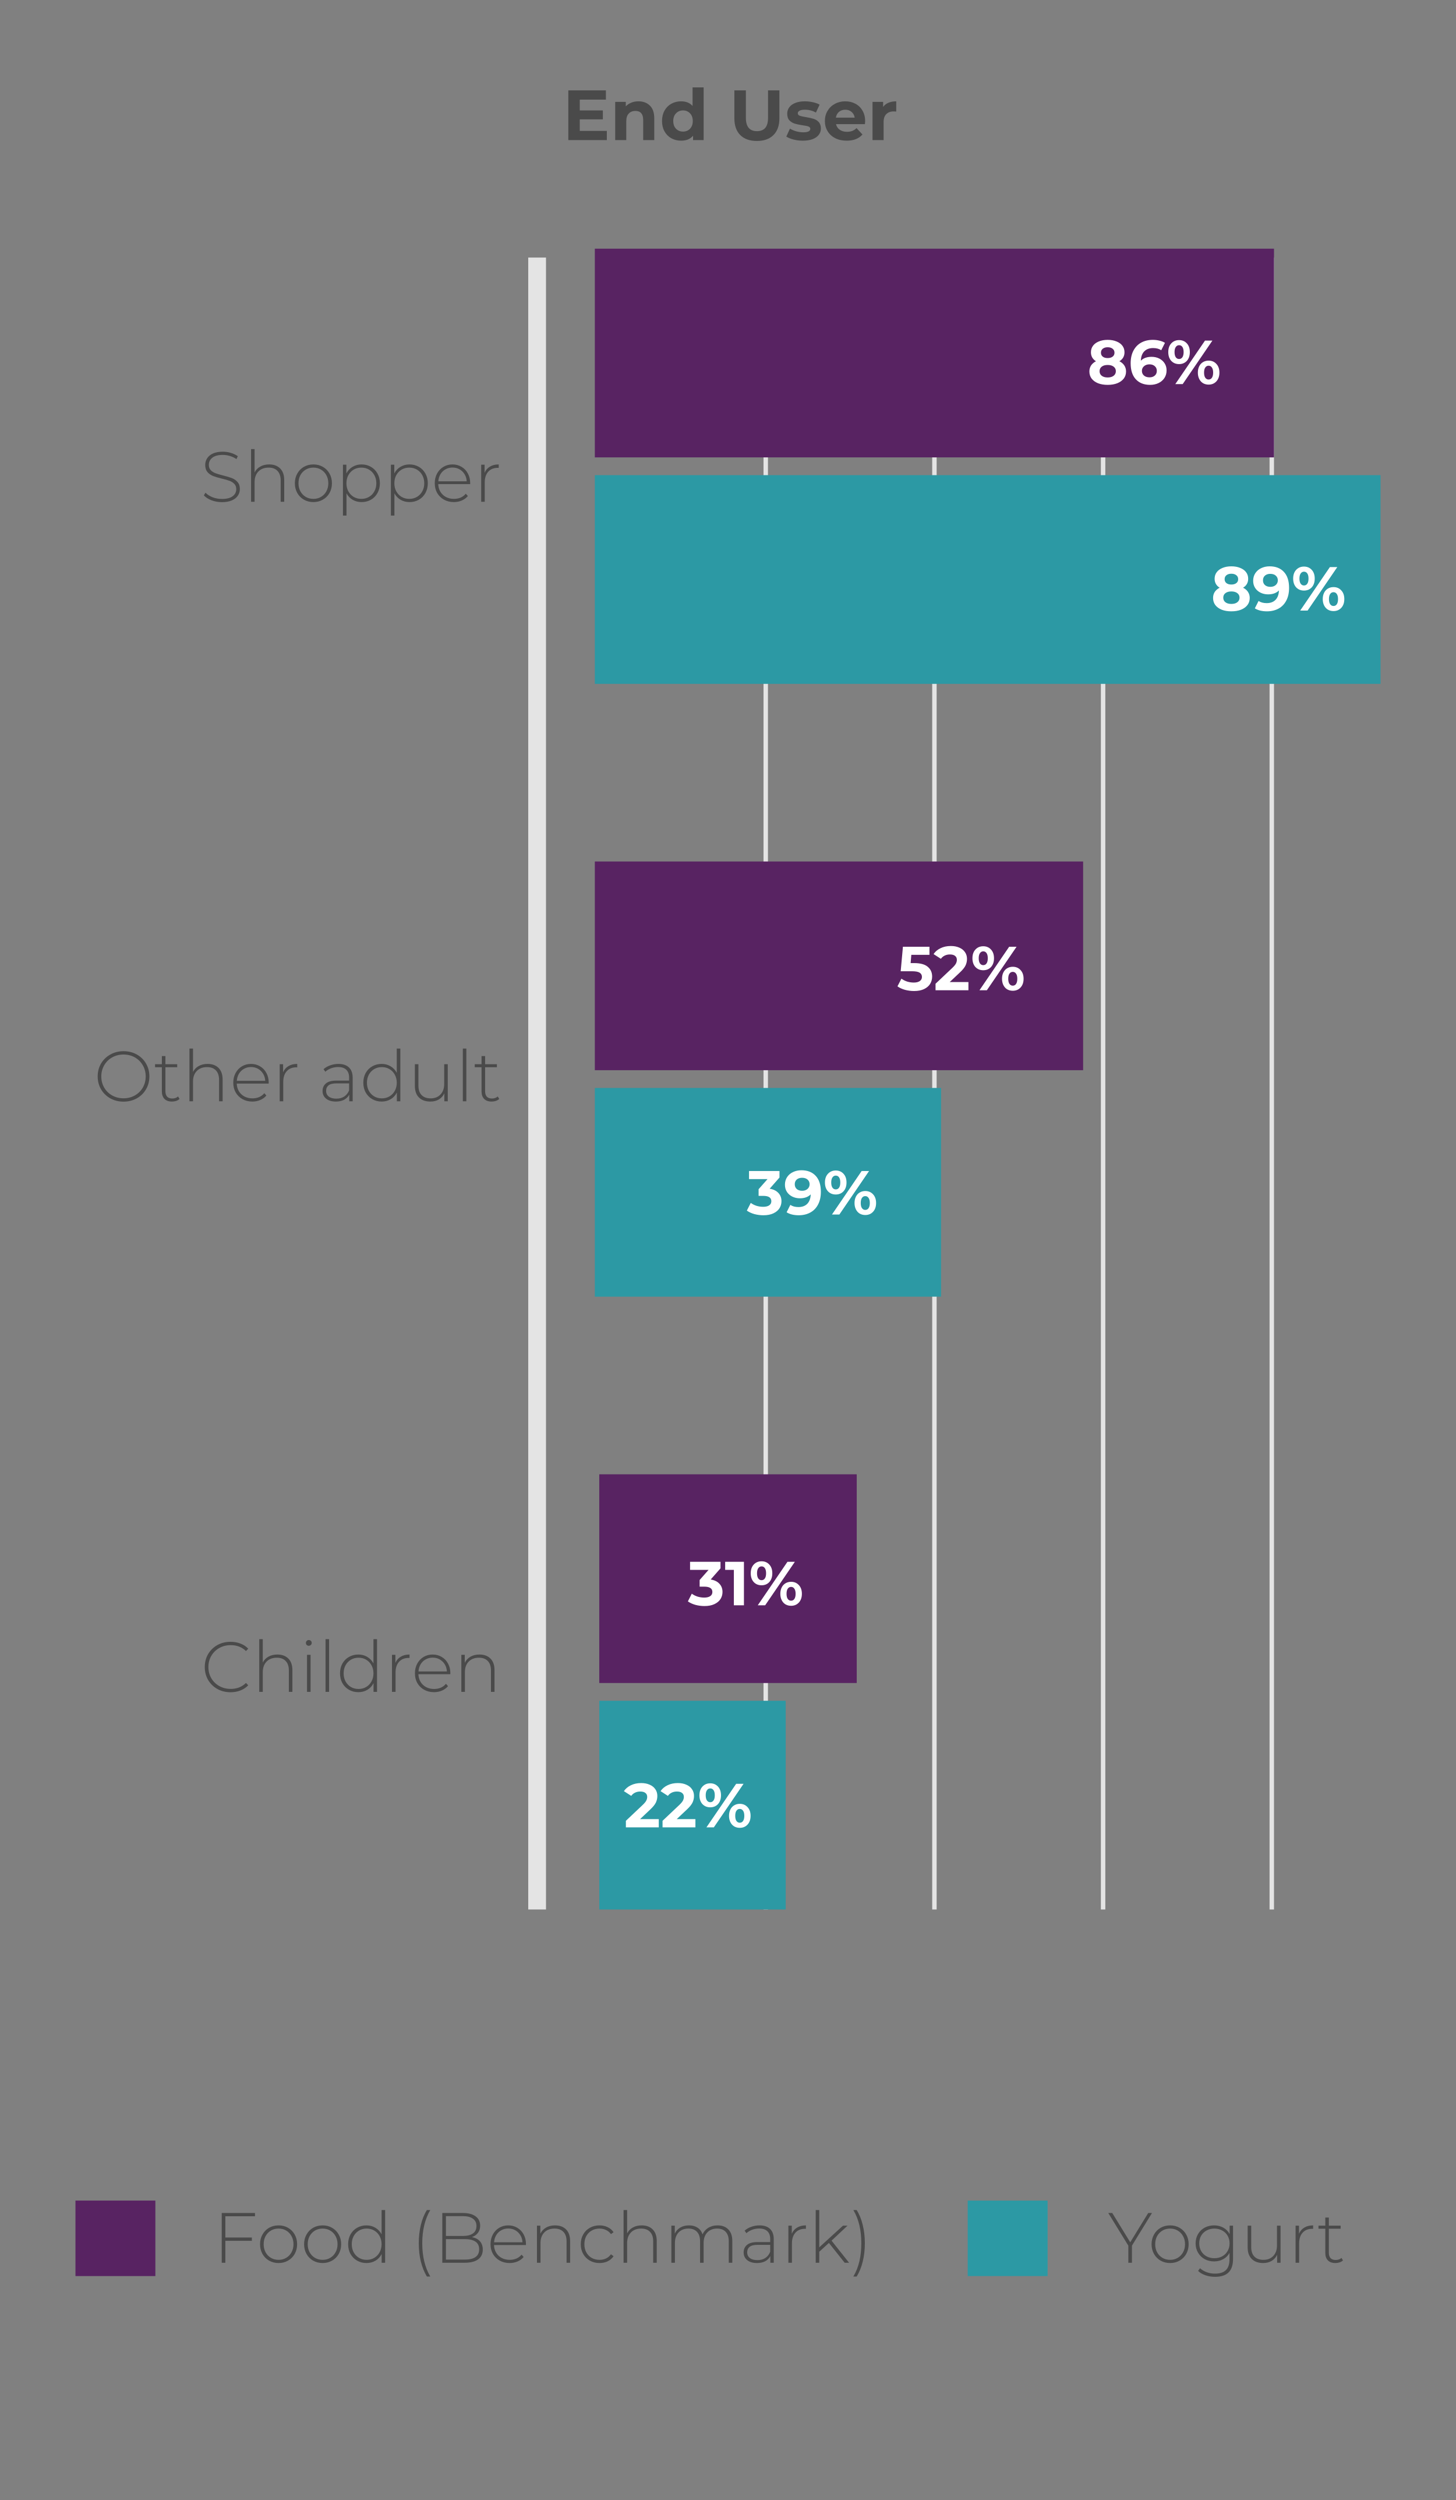 <svg width="328" height="563" viewBox="0 0 328 563" fill="none" xmlns="http://www.w3.org/2000/svg">
<rect x="0" y="0" width="328" height="563" fill="#808080" stroke="none"/>
<g clip-path="url(#clip0_7_88)">
<path d="M254.997 505.697V509.553H254.181V505.697L249.669 498.353H250.565L254.613 504.945L258.661 498.353H259.509L254.997 505.697ZM263.596 509.617C262.807 509.617 262.092 509.436 261.452 509.073C260.823 508.71 260.327 508.209 259.964 507.569C259.602 506.918 259.42 506.188 259.42 505.377C259.42 504.566 259.602 503.841 259.964 503.201C260.327 502.55 260.823 502.044 261.452 501.681C262.092 501.318 262.807 501.137 263.596 501.137C264.386 501.137 265.095 501.318 265.724 501.681C266.364 502.044 266.866 502.55 267.228 503.201C267.591 503.841 267.772 504.566 267.772 505.377C267.772 506.188 267.591 506.918 267.228 507.569C266.866 508.209 266.364 508.71 265.724 509.073C265.095 509.436 264.386 509.617 263.596 509.617ZM263.596 508.897C264.236 508.897 264.807 508.748 265.308 508.449C265.82 508.15 266.22 507.734 266.508 507.201C266.807 506.668 266.956 506.06 266.956 505.377C266.956 504.694 266.807 504.086 266.508 503.553C266.22 503.02 265.82 502.604 265.308 502.305C264.807 502.006 264.236 501.857 263.596 501.857C262.956 501.857 262.38 502.006 261.868 502.305C261.367 502.604 260.967 503.02 260.668 503.553C260.38 504.086 260.236 504.694 260.236 505.377C260.236 506.06 260.38 506.668 260.668 507.201C260.967 507.734 261.367 508.15 261.868 508.449C262.38 508.748 262.956 508.897 263.596 508.897ZM277.774 501.201V508.657C277.774 510.044 277.438 511.068 276.766 511.729C276.094 512.39 275.081 512.721 273.726 512.721C272.958 512.721 272.233 512.604 271.55 512.369C270.867 512.134 270.318 511.809 269.902 511.393L270.334 510.785C270.75 511.169 271.251 511.468 271.838 511.681C272.425 511.894 273.049 512.001 273.71 512.001C274.819 512.001 275.641 511.734 276.174 511.201C276.707 510.678 276.974 509.862 276.974 508.753V507.345C276.633 507.953 276.158 508.422 275.55 508.753C274.942 509.084 274.259 509.249 273.502 509.249C272.723 509.249 272.014 509.078 271.374 508.737C270.745 508.385 270.249 507.9 269.886 507.281C269.523 506.662 269.342 505.964 269.342 505.185C269.342 504.406 269.523 503.708 269.886 503.089C270.249 502.47 270.745 501.99 271.374 501.649C272.014 501.308 272.723 501.137 273.502 501.137C274.27 501.137 274.963 501.308 275.582 501.649C276.201 501.99 276.675 502.47 277.006 503.089V501.201H277.774ZM273.566 508.529C274.217 508.529 274.803 508.39 275.326 508.113C275.849 507.825 276.254 507.43 276.542 506.929C276.841 506.417 276.99 505.836 276.99 505.185C276.99 504.534 276.841 503.958 276.542 503.457C276.254 502.956 275.849 502.566 275.326 502.289C274.803 502.001 274.217 501.857 273.566 501.857C272.915 501.857 272.329 502.001 271.806 502.289C271.294 502.566 270.889 502.956 270.59 503.457C270.302 503.958 270.158 504.534 270.158 505.185C270.158 505.836 270.302 506.417 270.59 506.929C270.889 507.43 271.294 507.825 271.806 508.113C272.329 508.39 272.915 508.529 273.566 508.529ZM288.472 501.201V509.553H287.704V507.761C287.427 508.348 287.016 508.806 286.472 509.137C285.928 509.457 285.288 509.617 284.552 509.617C283.464 509.617 282.611 509.313 281.992 508.705C281.374 508.097 281.064 507.222 281.064 506.081V501.201H281.864V506.017C281.864 506.956 282.104 507.67 282.584 508.161C283.064 508.652 283.742 508.897 284.616 508.897C285.555 508.897 286.296 508.604 286.84 508.017C287.395 507.43 287.672 506.641 287.672 505.649V501.201H288.472ZM292.631 503.025C292.887 502.417 293.287 501.953 293.831 501.633C294.375 501.302 295.037 501.137 295.815 501.137V501.921L295.623 501.905C294.695 501.905 293.97 502.198 293.447 502.785C292.925 503.361 292.663 504.166 292.663 505.201V509.553H291.863V501.201H292.631V503.025ZM302.539 509.025C302.336 509.217 302.08 509.366 301.771 509.473C301.472 509.569 301.157 509.617 300.827 509.617C300.101 509.617 299.541 509.42 299.147 509.025C298.752 508.62 298.555 508.06 298.555 507.345V501.889H297.019V501.201H298.555V499.377H299.355V501.201H302.011V501.889H299.355V507.265C299.355 507.809 299.483 508.225 299.739 508.513C300.005 508.79 300.395 508.929 300.907 508.929C301.429 508.929 301.861 508.774 302.203 508.465L302.539 509.025Z" fill="#4A4A4A"/>
<path d="M50.768 499.089V503.873H56.736V504.609H50.768V509.553H49.952V498.353H57.44V499.089H50.768ZM62.757 509.617C61.968 509.617 61.253 509.436 60.613 509.073C59.983 508.71 59.487 508.209 59.125 507.569C58.762 506.918 58.581 506.188 58.581 505.377C58.581 504.566 58.762 503.841 59.125 503.201C59.487 502.55 59.983 502.044 60.613 501.681C61.253 501.318 61.968 501.137 62.757 501.137C63.546 501.137 64.255 501.318 64.885 501.681C65.525 502.044 66.026 502.55 66.389 503.201C66.751 503.841 66.933 504.566 66.933 505.377C66.933 506.188 66.751 506.918 66.389 507.569C66.026 508.209 65.525 508.71 64.885 509.073C64.255 509.436 63.546 509.617 62.757 509.617ZM62.757 508.897C63.397 508.897 63.968 508.748 64.469 508.449C64.981 508.15 65.381 507.734 65.669 507.201C65.968 506.668 66.117 506.06 66.117 505.377C66.117 504.694 65.968 504.086 65.669 503.553C65.381 503.02 64.981 502.604 64.469 502.305C63.968 502.006 63.397 501.857 62.757 501.857C62.117 501.857 61.541 502.006 61.029 502.305C60.528 502.604 60.127 503.02 59.829 503.553C59.541 504.086 59.397 504.694 59.397 505.377C59.397 506.06 59.541 506.668 59.829 507.201C60.127 507.734 60.528 508.15 61.029 508.449C61.541 508.748 62.117 508.897 62.757 508.897ZM72.679 509.617C71.889 509.617 71.175 509.436 70.535 509.073C69.905 508.71 69.409 508.209 69.047 507.569C68.684 506.918 68.503 506.188 68.503 505.377C68.503 504.566 68.684 503.841 69.047 503.201C69.409 502.55 69.905 502.044 70.535 501.681C71.175 501.318 71.889 501.137 72.679 501.137C73.468 501.137 74.177 501.318 74.807 501.681C75.447 502.044 75.948 502.55 76.311 503.201C76.673 503.841 76.855 504.566 76.855 505.377C76.855 506.188 76.673 506.918 76.311 507.569C75.948 508.209 75.447 508.71 74.807 509.073C74.177 509.436 73.468 509.617 72.679 509.617ZM72.679 508.897C73.319 508.897 73.889 508.748 74.391 508.449C74.903 508.15 75.303 507.734 75.591 507.201C75.889 506.668 76.039 506.06 76.039 505.377C76.039 504.694 75.889 504.086 75.591 503.553C75.303 503.02 74.903 502.604 74.391 502.305C73.889 502.006 73.319 501.857 72.679 501.857C72.039 501.857 71.463 502.006 70.951 502.305C70.449 502.604 70.049 503.02 69.751 503.553C69.463 504.086 69.319 504.694 69.319 505.377C69.319 506.06 69.463 506.668 69.751 507.201C70.049 507.734 70.449 508.15 70.951 508.449C71.463 508.748 72.039 508.897 72.679 508.897ZM86.761 497.681V509.553H85.977V507.585C85.646 508.236 85.182 508.737 84.585 509.089C83.987 509.441 83.31 509.617 82.553 509.617C81.774 509.617 81.07 509.436 80.441 509.073C79.811 508.71 79.315 508.209 78.953 507.569C78.601 506.929 78.425 506.198 78.425 505.377C78.425 504.556 78.601 503.825 78.953 503.185C79.315 502.534 79.811 502.033 80.441 501.681C81.07 501.318 81.774 501.137 82.553 501.137C83.299 501.137 83.966 501.313 84.553 501.665C85.15 502.017 85.619 502.508 85.961 503.137V497.681H86.761ZM82.601 508.897C83.241 508.897 83.811 508.748 84.313 508.449C84.825 508.15 85.225 507.734 85.513 507.201C85.811 506.668 85.961 506.06 85.961 505.377C85.961 504.694 85.811 504.086 85.513 503.553C85.225 503.02 84.825 502.604 84.313 502.305C83.811 502.006 83.241 501.857 82.601 501.857C81.961 501.857 81.385 502.006 80.873 502.305C80.371 502.604 79.971 503.02 79.673 503.553C79.385 504.086 79.241 504.694 79.241 505.377C79.241 506.06 79.385 506.668 79.673 507.201C79.971 507.734 80.371 508.15 80.873 508.449C81.385 508.748 81.961 508.897 82.601 508.897ZM96.163 512.657C95.576 511.676 95.123 510.55 94.803 509.281C94.493 508.012 94.339 506.641 94.339 505.169C94.339 503.697 94.493 502.321 94.803 501.041C95.123 499.75 95.576 498.63 96.163 497.681H96.931C95.725 499.74 95.123 502.236 95.123 505.169C95.123 508.102 95.725 510.598 96.931 512.657H96.163ZM106.295 503.777C107.095 503.926 107.703 504.241 108.119 504.721C108.546 505.201 108.759 505.825 108.759 506.593C108.759 507.542 108.413 508.273 107.719 508.785C107.026 509.297 105.997 509.553 104.631 509.553H99.639V498.353H104.311C105.527 498.353 106.471 498.604 107.143 499.105C107.826 499.596 108.167 500.3 108.167 501.217C108.167 501.857 107.997 502.396 107.655 502.833C107.325 503.27 106.871 503.585 106.295 503.777ZM100.455 499.057V503.521H104.279C105.261 503.521 106.013 503.334 106.535 502.961C107.069 502.577 107.335 502.017 107.335 501.281C107.335 500.556 107.069 500.006 106.535 499.633C106.013 499.249 105.261 499.057 104.279 499.057H100.455ZM104.631 508.849C105.719 508.849 106.541 508.662 107.095 508.289C107.661 507.905 107.943 507.318 107.943 506.529C107.943 505.74 107.661 505.158 107.095 504.785C106.541 504.412 105.719 504.225 104.631 504.225H100.455V508.849H104.631ZM118.471 505.569H111.287C111.308 506.22 111.473 506.801 111.783 507.313C112.092 507.814 112.508 508.204 113.031 508.481C113.564 508.758 114.161 508.897 114.823 508.897C115.367 508.897 115.868 508.801 116.327 508.609C116.796 508.406 117.185 508.113 117.495 507.729L117.959 508.257C117.596 508.694 117.137 509.03 116.583 509.265C116.039 509.5 115.447 509.617 114.807 509.617C113.975 509.617 113.233 509.436 112.583 509.073C111.932 508.71 111.42 508.209 111.047 507.569C110.684 506.929 110.503 506.198 110.503 505.377C110.503 504.566 110.673 503.841 111.015 503.201C111.367 502.55 111.847 502.044 112.455 501.681C113.063 501.318 113.745 501.137 114.503 501.137C115.26 501.137 115.937 501.318 116.535 501.681C117.143 502.033 117.617 502.529 117.959 503.169C118.311 503.809 118.487 504.534 118.487 505.345L118.471 505.569ZM114.503 501.841C113.916 501.841 113.388 501.974 112.919 502.241C112.449 502.497 112.071 502.865 111.783 503.345C111.505 503.814 111.345 504.348 111.303 504.945H117.703C117.671 504.348 117.511 503.814 117.223 503.345C116.935 502.876 116.556 502.508 116.087 502.241C115.617 501.974 115.089 501.841 114.503 501.841ZM125.042 501.137C126.087 501.137 126.914 501.441 127.522 502.049C128.13 502.657 128.434 503.532 128.434 504.673V509.553H127.634V504.737C127.634 503.798 127.394 503.084 126.914 502.593C126.444 502.102 125.783 501.857 124.93 501.857C123.948 501.857 123.175 502.15 122.61 502.737C122.044 503.324 121.762 504.113 121.762 505.105V509.553H120.962V501.201H121.73V503.009C122.018 502.422 122.444 501.964 123.01 501.633C123.586 501.302 124.263 501.137 125.042 501.137ZM135.055 509.617C134.244 509.617 133.519 509.436 132.879 509.073C132.239 508.71 131.738 508.209 131.375 507.569C131.012 506.918 130.831 506.188 130.831 505.377C130.831 504.556 131.012 503.825 131.375 503.185C131.738 502.534 132.239 502.033 132.879 501.681C133.519 501.318 134.244 501.137 135.055 501.137C135.727 501.137 136.335 501.27 136.879 501.537C137.434 501.793 137.882 502.172 138.223 502.673L137.631 503.105C137.332 502.689 136.959 502.38 136.511 502.177C136.074 501.964 135.588 501.857 135.055 501.857C134.404 501.857 133.818 502.006 133.295 502.305C132.783 502.593 132.378 503.004 132.079 503.537C131.791 504.07 131.647 504.684 131.647 505.377C131.647 506.07 131.791 506.684 132.079 507.217C132.378 507.75 132.783 508.166 133.295 508.465C133.818 508.753 134.404 508.897 135.055 508.897C135.588 508.897 136.074 508.796 136.511 508.593C136.959 508.38 137.332 508.065 137.631 507.649L138.223 508.081C137.882 508.582 137.434 508.966 136.879 509.233C136.335 509.489 135.727 509.617 135.055 509.617ZM144.557 501.137C145.603 501.137 146.429 501.441 147.037 502.049C147.645 502.657 147.949 503.532 147.949 504.673V509.553H147.149V504.737C147.149 503.798 146.909 503.084 146.429 502.593C145.96 502.102 145.299 501.857 144.445 501.857C143.464 501.857 142.691 502.15 142.125 502.737C141.56 503.324 141.277 504.113 141.277 505.105V509.553H140.477V497.681H141.277V502.945C141.565 502.369 141.992 501.926 142.557 501.617C143.123 501.297 143.789 501.137 144.557 501.137ZM161.643 501.137C162.678 501.137 163.488 501.441 164.075 502.049C164.672 502.657 164.971 503.532 164.971 504.673V509.553H164.171V504.737C164.171 503.798 163.942 503.084 163.483 502.593C163.024 502.102 162.384 501.857 161.563 501.857C160.624 501.857 159.878 502.15 159.323 502.737C158.779 503.324 158.507 504.113 158.507 505.105V509.553H157.707V504.737C157.707 503.798 157.478 503.084 157.019 502.593C156.56 502.102 155.92 501.857 155.099 501.857C154.16 501.857 153.414 502.15 152.859 502.737C152.315 503.324 152.043 504.113 152.043 505.105V509.553H151.243V501.201H152.011V502.993C152.288 502.406 152.699 501.953 153.243 501.633C153.798 501.302 154.454 501.137 155.211 501.137C155.968 501.137 156.608 501.308 157.131 501.649C157.664 501.99 158.043 502.492 158.267 503.153C158.544 502.534 158.976 502.044 159.563 501.681C160.16 501.318 160.854 501.137 161.643 501.137ZM171.09 501.137C172.125 501.137 172.919 501.404 173.474 501.937C174.029 502.46 174.306 503.233 174.306 504.257V509.553H173.538V508.065C173.271 508.556 172.882 508.94 172.37 509.217C171.858 509.484 171.245 509.617 170.53 509.617C169.602 509.617 168.866 509.398 168.322 508.961C167.789 508.524 167.522 507.948 167.522 507.233C167.522 506.54 167.767 505.98 168.258 505.553C168.759 505.116 169.554 504.897 170.642 504.897H173.506V504.225C173.506 503.446 173.293 502.854 172.866 502.449C172.45 502.044 171.837 501.841 171.026 501.841C170.471 501.841 169.938 501.937 169.426 502.129C168.925 502.321 168.498 502.577 168.146 502.897L167.746 502.321C168.162 501.948 168.663 501.66 169.25 501.457C169.837 501.244 170.45 501.137 171.09 501.137ZM170.642 508.961C171.335 508.961 171.922 508.801 172.402 508.481C172.893 508.161 173.261 507.697 173.506 507.089V505.521H170.658C169.837 505.521 169.239 505.67 168.866 505.969C168.503 506.268 168.322 506.678 168.322 507.201C168.322 507.745 168.525 508.177 168.93 508.497C169.335 508.806 169.906 508.961 170.642 508.961ZM178.37 503.025C178.626 502.417 179.026 501.953 179.57 501.633C180.114 501.302 180.776 501.137 181.554 501.137V501.921L181.362 501.905C180.434 501.905 179.709 502.198 179.186 502.785C178.664 503.361 178.402 504.166 178.402 505.201V509.553H177.602V501.201H178.37V503.025ZM186.734 505.089L184.558 507.073V509.553H183.758V497.681H184.558V506.081L189.902 501.201H190.926L187.326 504.577L191.278 509.553H190.286L186.734 505.089ZM192.237 512.657C192.855 511.612 193.309 510.47 193.597 509.233C193.885 507.996 194.029 506.641 194.029 505.169C194.029 503.697 193.885 502.342 193.597 501.105C193.309 499.868 192.855 498.726 192.237 497.681H192.989C193.586 498.63 194.039 499.75 194.349 501.041C194.669 502.321 194.829 503.697 194.829 505.169C194.829 506.641 194.669 508.017 194.349 509.297C194.039 510.566 193.586 511.686 192.989 512.657H192.237Z" fill="#4A4A4A"/>
<rect x="17" y="495.553" width="18" height="17" fill="#582362"/>
<rect x="218" y="495.553" width="18" height="17" fill="#2C99A4"/>
<path d="M136.703 29.473V31.553H128.031V20.353H136.495V22.433H130.607V24.865H135.807V26.881H130.607V29.473H136.703ZM143.821 22.817C144.888 22.817 145.747 23.137 146.397 23.777C147.059 24.417 147.389 25.366 147.389 26.625V31.553H144.893V27.009C144.893 26.326 144.744 25.82 144.445 25.489C144.147 25.148 143.715 24.977 143.149 24.977C142.52 24.977 142.019 25.174 141.645 25.569C141.272 25.953 141.085 26.529 141.085 27.297V31.553H138.589V22.945H140.973V23.953C141.304 23.59 141.715 23.313 142.205 23.121C142.696 22.918 143.235 22.817 143.821 22.817ZM158.514 19.681V31.553H156.13V30.561C155.511 31.308 154.615 31.681 153.442 31.681C152.631 31.681 151.895 31.5 151.234 31.137C150.583 30.774 150.071 30.257 149.698 29.585C149.324 28.913 149.138 28.134 149.138 27.249C149.138 26.364 149.324 25.585 149.698 24.913C150.071 24.241 150.583 23.724 151.234 23.361C151.895 22.998 152.631 22.817 153.442 22.817C154.54 22.817 155.399 23.164 156.018 23.857V19.681H158.514ZM153.874 29.633C154.503 29.633 155.026 29.42 155.442 28.993C155.858 28.556 156.066 27.974 156.066 27.249C156.066 26.524 155.858 25.948 155.442 25.521C155.026 25.084 154.503 24.865 153.874 24.865C153.234 24.865 152.706 25.084 152.29 25.521C151.874 25.948 151.666 26.524 151.666 27.249C151.666 27.974 151.874 28.556 152.29 28.993C152.706 29.42 153.234 29.633 153.874 29.633ZM170.507 31.745C168.907 31.745 167.659 31.302 166.763 30.417C165.878 29.532 165.435 28.268 165.435 26.625V20.353H168.027V26.529C168.027 28.534 168.859 29.537 170.523 29.537C171.334 29.537 171.952 29.297 172.379 28.817C172.806 28.326 173.019 27.564 173.019 26.529V20.353H175.579V26.625C175.579 28.268 175.131 29.532 174.235 30.417C173.35 31.302 172.107 31.745 170.507 31.745ZM180.86 31.681C180.146 31.681 179.447 31.596 178.764 31.425C178.082 31.244 177.538 31.02 177.132 30.753L177.964 28.961C178.348 29.206 178.812 29.409 179.356 29.569C179.9 29.718 180.434 29.793 180.956 29.793C182.012 29.793 182.54 29.532 182.54 29.009C182.54 28.764 182.396 28.588 182.108 28.481C181.82 28.374 181.378 28.284 180.78 28.209C180.076 28.102 179.495 27.98 179.036 27.841C178.578 27.702 178.178 27.457 177.836 27.105C177.506 26.753 177.34 26.252 177.34 25.601C177.34 25.057 177.495 24.577 177.804 24.161C178.124 23.734 178.583 23.404 179.18 23.169C179.788 22.934 180.503 22.817 181.324 22.817C181.932 22.817 182.535 22.886 183.132 23.025C183.74 23.153 184.242 23.334 184.636 23.569L183.804 25.345C183.047 24.918 182.22 24.705 181.324 24.705C180.791 24.705 180.391 24.78 180.124 24.929C179.858 25.078 179.724 25.27 179.724 25.505C179.724 25.772 179.868 25.958 180.156 26.065C180.444 26.172 180.903 26.273 181.532 26.369C182.236 26.486 182.812 26.614 183.26 26.753C183.708 26.881 184.098 27.121 184.428 27.473C184.759 27.825 184.924 28.316 184.924 28.945C184.924 29.478 184.764 29.953 184.444 30.369C184.124 30.785 183.655 31.11 183.036 31.345C182.428 31.569 181.703 31.681 180.86 31.681ZM194.896 27.281C194.896 27.313 194.88 27.537 194.848 27.953H188.336C188.454 28.486 188.731 28.908 189.168 29.217C189.606 29.526 190.15 29.681 190.8 29.681C191.248 29.681 191.643 29.617 191.984 29.489C192.336 29.35 192.662 29.137 192.96 28.849L194.288 30.289C193.478 31.217 192.294 31.681 190.736 31.681C189.766 31.681 188.907 31.494 188.16 31.121C187.414 30.737 186.838 30.209 186.432 29.537C186.027 28.865 185.824 28.102 185.824 27.249C185.824 26.406 186.022 25.649 186.416 24.977C186.822 24.294 187.371 23.766 188.064 23.393C188.768 23.009 189.552 22.817 190.416 22.817C191.259 22.817 192.022 22.998 192.704 23.361C193.387 23.724 193.92 24.246 194.304 24.929C194.699 25.601 194.896 26.385 194.896 27.281ZM190.432 24.705C189.867 24.705 189.392 24.865 189.008 25.185C188.624 25.505 188.39 25.942 188.304 26.497H192.544C192.459 25.953 192.224 25.521 191.84 25.201C191.456 24.87 190.987 24.705 190.432 24.705ZM198.942 24.081C199.241 23.665 199.641 23.35 200.142 23.137C200.654 22.924 201.241 22.817 201.902 22.817V25.121C201.625 25.1 201.438 25.089 201.342 25.089C200.628 25.089 200.068 25.292 199.662 25.697C199.257 26.092 199.054 26.689 199.054 27.489V31.553H196.558V22.945H198.942V24.081Z" fill="#4A4A4A"/>
<line x1="286.5" y1="58" x2="286.5" y2="430" stroke="#E4E4E4"/>
<line x1="210.5" y1="58" x2="210.5" y2="430" stroke="#E4E4E4"/>
<line x1="248.5" y1="58" x2="248.5" y2="430" stroke="#E4E4E4"/>
<line x1="172.5" y1="58" x2="172.5" y2="430" stroke="#E4E4E4"/>
<line x1="121" y1="58" x2="121" y2="430" stroke="#E4E4E4" stroke-width="4"/>
<path d="M50.005 113.08C49.184 113.08 48.4 112.941 47.653 112.664C46.917 112.376 46.341 112.008 45.925 111.56L46.293 110.952C46.688 111.368 47.216 111.709 47.877 111.976C48.549 112.232 49.253 112.36 49.989 112.36C51.056 112.36 51.861 112.157 52.405 111.752C52.949 111.347 53.221 110.819 53.221 110.168C53.221 109.667 53.077 109.267 52.789 108.968C52.501 108.669 52.144 108.44 51.717 108.28C51.291 108.12 50.715 107.955 49.989 107.784C49.168 107.581 48.507 107.384 48.005 107.192C47.515 107 47.093 106.707 46.741 106.312C46.4 105.907 46.229 105.368 46.229 104.696C46.229 104.152 46.373 103.656 46.661 103.208C46.949 102.749 47.387 102.387 47.973 102.12C48.571 101.853 49.312 101.72 50.197 101.72C50.816 101.72 51.424 101.811 52.021 101.992C52.619 102.173 53.136 102.419 53.573 102.728L53.269 103.384C52.821 103.075 52.325 102.84 51.781 102.68C51.248 102.52 50.72 102.44 50.197 102.44C49.163 102.44 48.379 102.648 47.845 103.064C47.312 103.48 47.045 104.019 47.045 104.68C47.045 105.181 47.189 105.581 47.477 105.88C47.765 106.179 48.123 106.408 48.549 106.568C48.976 106.728 49.557 106.899 50.293 107.08C51.115 107.283 51.771 107.48 52.261 107.672C52.752 107.864 53.168 108.157 53.509 108.552C53.861 108.936 54.037 109.459 54.037 110.12C54.037 110.664 53.888 111.16 53.589 111.608C53.301 112.056 52.853 112.413 52.245 112.68C51.637 112.947 50.891 113.08 50.005 113.08ZM60.635 104.584C61.681 104.584 62.507 104.888 63.115 105.496C63.723 106.104 64.027 106.979 64.027 108.12L64.027 113L63.227 113L63.227 108.184C63.227 107.245 62.987 106.531 62.507 106.04C62.038 105.549 61.377 105.304 60.523 105.304C59.542 105.304 58.769 105.597 58.203 106.184C57.638 106.771 57.355 107.56 57.355 108.552L57.355 113L56.555 113L56.555 101.128L57.355 101.128L57.355 106.392C57.643 105.816 58.07 105.373 58.635 105.064C59.201 104.744 59.867 104.584 60.635 104.584ZM70.601 113.064C69.811 113.064 69.097 112.883 68.457 112.52C67.827 112.157 67.331 111.656 66.969 111.016C66.606 110.365 66.425 109.635 66.425 108.824C66.425 108.013 66.606 107.288 66.969 106.648C67.331 105.997 67.827 105.491 68.457 105.128C69.097 104.765 69.811 104.584 70.601 104.584C71.39 104.584 72.099 104.765 72.729 105.128C73.369 105.491 73.87 105.997 74.233 106.648C74.595 107.288 74.777 108.013 74.777 108.824C74.777 109.635 74.595 110.365 74.233 111.016C73.87 111.656 73.369 112.157 72.729 112.52C72.099 112.883 71.39 113.064 70.601 113.064ZM70.601 112.344C71.241 112.344 71.811 112.195 72.313 111.896C72.825 111.597 73.225 111.181 73.513 110.648C73.811 110.115 73.961 109.507 73.961 108.824C73.961 108.141 73.811 107.533 73.513 107C73.225 106.467 72.825 106.051 72.313 105.752C71.811 105.453 71.241 105.304 70.601 105.304C69.961 105.304 69.385 105.453 68.873 105.752C68.371 106.051 67.971 106.467 67.673 107C67.385 107.533 67.241 108.141 67.241 108.824C67.241 109.507 67.385 110.115 67.673 110.648C67.971 111.181 68.371 111.597 68.873 111.896C69.385 112.195 69.961 112.344 70.601 112.344ZM81.451 104.584C82.229 104.584 82.933 104.765 83.562 105.128C84.192 105.491 84.683 105.992 85.034 106.632C85.397 107.272 85.579 108.003 85.579 108.824C85.579 109.645 85.397 110.381 85.034 111.032C84.683 111.672 84.192 112.173 83.562 112.536C82.933 112.888 82.229 113.064 81.451 113.064C80.715 113.064 80.048 112.893 79.451 112.552C78.853 112.2 78.389 111.715 78.058 111.096L78.058 116.104L77.258 116.104L77.258 104.648L78.026 104.648L78.026 106.616C78.357 105.976 78.821 105.48 79.418 105.128C80.026 104.765 80.704 104.584 81.451 104.584ZM81.403 112.344C82.043 112.344 82.618 112.195 83.13 111.896C83.642 111.597 84.043 111.181 84.331 110.648C84.629 110.115 84.778 109.507 84.778 108.824C84.778 108.141 84.629 107.533 84.331 107C84.043 106.467 83.642 106.051 83.13 105.752C82.618 105.453 82.043 105.304 81.403 105.304C80.763 105.304 80.186 105.453 79.674 105.752C79.173 106.051 78.773 106.467 78.475 107C78.186 107.533 78.043 108.141 78.043 108.824C78.043 109.507 78.186 110.115 78.475 110.648C78.773 111.181 79.173 111.597 79.674 111.896C80.186 112.195 80.763 112.344 81.403 112.344ZM92.247 104.584C93.026 104.584 93.73 104.765 94.359 105.128C94.989 105.491 95.479 105.992 95.831 106.632C96.194 107.272 96.375 108.003 96.375 108.824C96.375 109.645 96.194 110.381 95.831 111.032C95.479 111.672 94.989 112.173 94.359 112.536C93.73 112.888 93.026 113.064 92.247 113.064C91.511 113.064 90.845 112.893 90.247 112.552C89.65 112.2 89.186 111.715 88.855 111.096L88.855 116.104L88.055 116.104L88.055 104.648L88.823 104.648L88.823 106.616C89.154 105.976 89.618 105.48 90.215 105.128C90.823 104.765 91.501 104.584 92.247 104.584ZM92.199 112.344C92.839 112.344 93.415 112.195 93.927 111.896C94.439 111.597 94.839 111.181 95.127 110.648C95.426 110.115 95.575 109.507 95.575 108.824C95.575 108.141 95.426 107.533 95.127 107C94.839 106.467 94.439 106.051 93.927 105.752C93.415 105.453 92.839 105.304 92.199 105.304C91.559 105.304 90.983 105.453 90.471 105.752C89.97 106.051 89.57 106.467 89.271 107C88.983 107.533 88.839 108.141 88.839 108.824C88.839 109.507 88.983 110.115 89.271 110.648C89.57 111.181 89.97 111.597 90.471 111.896C90.983 112.195 91.559 112.344 92.199 112.344ZM105.908 109.016L98.724 109.016C98.746 109.667 98.911 110.248 99.22 110.76C99.53 111.261 99.946 111.651 100.468 111.928C101.002 112.205 101.599 112.344 102.26 112.344C102.804 112.344 103.306 112.248 103.764 112.056C104.234 111.853 104.623 111.56 104.932 111.176L105.396 111.704C105.034 112.141 104.575 112.477 104.02 112.712C103.476 112.947 102.884 113.064 102.244 113.064C101.412 113.064 100.671 112.883 100.02 112.52C99.37 112.157 98.858 111.656 98.484 111.016C98.122 110.376 97.94 109.645 97.94 108.824C97.94 108.013 98.111 107.288 98.452 106.648C98.804 105.997 99.284 105.491 99.892 105.128C100.5 104.765 101.183 104.584 101.94 104.584C102.698 104.584 103.375 104.765 103.972 105.128C104.58 105.48 105.055 105.976 105.396 106.616C105.748 107.256 105.924 107.981 105.924 108.792L105.908 109.016ZM101.94 105.288C101.354 105.288 100.826 105.421 100.356 105.688C99.887 105.944 99.508 106.312 99.22 106.792C98.943 107.261 98.783 107.795 98.74 108.392L105.14 108.392C105.108 107.795 104.948 107.261 104.66 106.792C104.372 106.323 103.994 105.955 103.524 105.688C103.055 105.421 102.527 105.288 101.94 105.288ZM109.167 106.472C109.423 105.864 109.823 105.4 110.367 105.08C110.911 104.749 111.572 104.584 112.351 104.584L112.351 105.368L112.159 105.352C111.231 105.352 110.506 105.645 109.983 106.232C109.46 106.808 109.199 107.613 109.199 108.648L109.199 113L108.399 113L108.399 104.648L109.167 104.648L109.167 106.472Z" fill="#4A4A4A"/>
<path d="M27.829 248.08C26.73 248.08 25.738 247.835 24.853 247.344C23.968 246.843 23.269 246.16 22.757 245.296C22.256 244.432 22.005 243.467 22.005 242.4C22.005 241.333 22.256 240.368 22.757 239.504C23.269 238.64 23.968 237.963 24.853 237.472C25.738 236.971 26.73 236.72 27.829 236.72C28.928 236.72 29.92 236.965 30.805 237.456C31.69 237.947 32.384 238.624 32.885 239.488C33.397 240.352 33.653 241.323 33.653 242.4C33.653 243.477 33.397 244.448 32.885 245.312C32.384 246.176 31.69 246.853 30.805 247.344C29.92 247.835 28.928 248.08 27.829 248.08ZM27.829 247.328C28.768 247.328 29.616 247.115 30.373 246.688C31.13 246.261 31.728 245.675 32.165 244.928C32.602 244.171 32.821 243.328 32.821 242.4C32.821 241.472 32.602 240.635 32.165 239.888C31.728 239.131 31.13 238.539 30.373 238.112C29.616 237.685 28.768 237.472 27.829 237.472C26.89 237.472 26.037 237.685 25.269 238.112C24.512 238.539 23.914 239.131 23.477 239.888C23.04 240.635 22.821 241.472 22.821 242.4C22.821 243.328 23.04 244.171 23.477 244.928C23.914 245.675 24.512 246.261 25.269 246.688C26.037 247.115 26.89 247.328 27.829 247.328ZM40.449 247.472C40.247 247.664 39.991 247.813 39.681 247.92C39.383 248.016 39.068 248.064 38.737 248.064C38.012 248.064 37.452 247.867 37.057 247.472C36.663 247.067 36.465 246.507 36.465 245.792L36.465 240.336L34.929 240.336L34.929 239.648L36.465 239.648L36.465 237.824L37.265 237.824L37.265 239.648L39.921 239.648L39.921 240.336L37.265 240.336L37.265 245.712C37.265 246.256 37.393 246.672 37.649 246.96C37.916 247.237 38.305 247.376 38.817 247.376C39.34 247.376 39.772 247.221 40.113 246.912L40.449 247.472ZM46.76 239.584C47.806 239.584 48.632 239.888 49.24 240.496C49.848 241.104 50.152 241.979 50.152 243.12L50.152 248L49.352 248L49.352 243.184C49.352 242.245 49.112 241.531 48.632 241.04C48.163 240.549 47.502 240.304 46.648 240.304C45.667 240.304 44.894 240.597 44.328 241.184C43.763 241.771 43.48 242.56 43.48 243.552L43.48 248L42.68 248L42.68 236.128L43.48 236.128L43.48 241.392C43.768 240.816 44.195 240.373 44.76 240.064C45.326 239.744 45.992 239.584 46.76 239.584ZM60.518 244.016L53.334 244.016C53.355 244.667 53.52 245.248 53.83 245.76C54.139 246.261 54.555 246.651 55.078 246.928C55.611 247.205 56.208 247.344 56.87 247.344C57.414 247.344 57.915 247.248 58.374 247.056C58.843 246.853 59.232 246.56 59.542 246.176L60.006 246.704C59.643 247.141 59.184 247.477 58.63 247.712C58.086 247.947 57.494 248.064 56.854 248.064C56.022 248.064 55.28 247.883 54.63 247.52C53.979 247.157 53.467 246.656 53.094 246.016C52.731 245.376 52.55 244.645 52.55 243.824C52.55 243.013 52.72 242.288 53.062 241.648C53.414 240.997 53.894 240.491 54.502 240.128C55.11 239.765 55.792 239.584 56.55 239.584C57.307 239.584 57.984 239.765 58.582 240.128C59.19 240.48 59.664 240.976 60.006 241.616C60.358 242.256 60.534 242.981 60.534 243.792L60.518 244.016ZM56.55 240.288C55.963 240.288 55.435 240.421 54.966 240.688C54.496 240.944 54.118 241.312 53.83 241.792C53.552 242.261 53.392 242.795 53.35 243.392L59.75 243.392C59.718 242.795 59.558 242.261 59.27 241.792C58.982 241.323 58.603 240.955 58.134 240.688C57.664 240.421 57.136 240.288 56.55 240.288ZM63.776 241.472C64.032 240.864 64.433 240.4 64.977 240.08C65.52 239.749 66.182 239.584 66.96 239.584L66.96 240.368L66.769 240.352C65.841 240.352 65.115 240.645 64.593 241.232C64.07 241.808 63.809 242.613 63.809 243.648L63.809 248L63.008 248L63.008 239.648L63.776 239.648L63.776 241.472ZM76.231 239.584C77.265 239.584 78.06 239.851 78.615 240.384C79.169 240.907 79.447 241.68 79.447 242.704L79.447 248L78.679 248L78.679 246.512C78.412 247.003 78.023 247.387 77.511 247.664C76.999 247.931 76.385 248.064 75.671 248.064C74.743 248.064 74.007 247.845 73.463 247.408C72.929 246.971 72.663 246.395 72.663 245.68C72.663 244.987 72.908 244.427 73.399 244C73.9 243.563 74.695 243.344 75.783 243.344L78.647 243.344L78.647 242.672C78.647 241.893 78.433 241.301 78.007 240.896C77.591 240.491 76.977 240.288 76.167 240.288C75.612 240.288 75.079 240.384 74.567 240.576C74.065 240.768 73.639 241.024 73.287 241.344L72.887 240.768C73.303 240.395 73.804 240.107 74.391 239.904C74.977 239.691 75.591 239.584 76.231 239.584ZM75.783 247.408C76.476 247.408 77.063 247.248 77.543 246.928C78.033 246.608 78.401 246.144 78.647 245.536L78.647 243.968L75.799 243.968C74.977 243.968 74.38 244.117 74.007 244.416C73.644 244.715 73.463 245.125 73.463 245.648C73.463 246.192 73.665 246.624 74.071 246.944C74.476 247.253 75.047 247.408 75.783 247.408ZM90.183 236.128L90.183 248L89.398 248L89.398 246.032C89.068 246.683 88.604 247.184 88.007 247.536C87.409 247.888 86.732 248.064 85.975 248.064C85.196 248.064 84.492 247.883 83.862 247.52C83.233 247.157 82.737 246.656 82.374 246.016C82.022 245.376 81.847 244.645 81.847 243.824C81.847 243.003 82.022 242.272 82.374 241.632C82.737 240.981 83.233 240.48 83.862 240.128C84.492 239.765 85.196 239.584 85.975 239.584C86.721 239.584 87.388 239.76 87.975 240.112C88.572 240.464 89.041 240.955 89.382 241.584L89.382 236.128L90.183 236.128ZM86.022 247.344C86.662 247.344 87.233 247.195 87.734 246.896C88.246 246.597 88.647 246.181 88.934 245.648C89.233 245.115 89.382 244.507 89.382 243.824C89.382 243.141 89.233 242.533 88.934 242C88.647 241.467 88.246 241.051 87.734 240.752C87.233 240.453 86.662 240.304 86.022 240.304C85.382 240.304 84.806 240.453 84.294 240.752C83.793 241.051 83.393 241.467 83.094 242C82.806 242.533 82.662 243.141 82.662 243.824C82.662 244.507 82.806 245.115 83.094 245.648C83.393 246.181 83.793 246.597 84.294 246.896C84.806 247.195 85.382 247.344 86.022 247.344ZM100.867 239.648L100.867 248L100.099 248L100.099 246.208C99.822 246.795 99.411 247.253 98.867 247.584C98.323 247.904 97.683 248.064 96.947 248.064C95.859 248.064 95.006 247.76 94.387 247.152C93.769 246.544 93.459 245.669 93.459 244.528L93.459 239.648L94.259 239.648L94.259 244.464C94.259 245.403 94.499 246.117 94.979 246.608C95.459 247.099 96.137 247.344 97.011 247.344C97.95 247.344 98.691 247.051 99.235 246.464C99.79 245.877 100.067 245.088 100.067 244.096L100.067 239.648L100.867 239.648ZM104.259 236.128L105.059 236.128L105.059 248L104.259 248L104.259 236.128ZM112.465 247.472C112.262 247.664 112.006 247.813 111.697 247.92C111.398 248.016 111.084 248.064 110.753 248.064C110.028 248.064 109.468 247.867 109.073 247.472C108.678 247.067 108.481 246.507 108.481 245.792L108.481 240.336L106.945 240.336L106.945 239.648L108.481 239.648L108.481 237.824L109.281 237.824L109.281 239.648L111.937 239.648L111.937 240.336L109.281 240.336L109.281 245.712C109.281 246.256 109.409 246.672 109.665 246.96C109.932 247.237 110.321 247.376 110.833 247.376C111.356 247.376 111.788 247.221 112.129 246.912L112.465 247.472Z" fill="#4A4A4A"/>
<path d="M51.938 381.08C50.839 381.08 49.847 380.835 48.962 380.344C48.087 379.853 47.394 379.176 46.882 378.312C46.381 377.448 46.13 376.477 46.13 375.4C46.13 374.323 46.381 373.352 46.882 372.488C47.394 371.624 48.087 370.947 48.962 370.456C49.847 369.965 50.839 369.72 51.938 369.72C52.749 369.72 53.495 369.853 54.178 370.12C54.861 370.376 55.442 370.76 55.922 371.272L55.41 371.8C54.514 370.915 53.367 370.472 51.97 370.472C51.031 370.472 50.178 370.685 49.41 371.112C48.642 371.539 48.039 372.131 47.602 372.888C47.165 373.635 46.946 374.472 46.946 375.4C46.946 376.328 47.165 377.171 47.602 377.928C48.039 378.675 48.642 379.261 49.41 379.688C50.178 380.115 51.031 380.328 51.97 380.328C53.357 380.328 54.503 379.88 55.41 378.984L55.922 379.512C55.442 380.024 54.855 380.413 54.162 380.68C53.479 380.947 52.738 381.08 51.938 381.08ZM62.479 372.584C63.525 372.584 64.351 372.888 64.959 373.496C65.567 374.104 65.871 374.979 65.871 376.12L65.871 381L65.071 381L65.071 376.184C65.071 375.245 64.831 374.531 64.351 374.04C63.882 373.549 63.221 373.304 62.367 373.304C61.386 373.304 60.612 373.597 60.047 374.184C59.482 374.771 59.199 375.56 59.199 376.552L59.199 381L58.399 381L58.399 369.128L59.199 369.128L59.199 374.392C59.487 373.816 59.914 373.373 60.479 373.064C61.044 372.744 61.711 372.584 62.479 372.584ZM69.165 372.648L69.965 372.648L69.965 381L69.165 381L69.165 372.648ZM69.565 370.616C69.383 370.616 69.229 370.557 69.101 370.44C68.973 370.312 68.909 370.157 68.909 369.976C68.909 369.795 68.973 369.64 69.101 369.512C69.229 369.384 69.383 369.32 69.565 369.32C69.746 369.32 69.901 369.384 70.029 369.512C70.157 369.629 70.221 369.779 70.221 369.96C70.221 370.141 70.157 370.296 70.029 370.424C69.901 370.552 69.746 370.616 69.565 370.616ZM73.337 369.128L74.137 369.128L74.137 381L73.337 381L73.337 369.128ZM84.933 369.128L84.933 381L84.148 381L84.148 379.032C83.818 379.683 83.354 380.184 82.757 380.536C82.159 380.888 81.482 381.064 80.725 381.064C79.946 381.064 79.242 380.883 78.612 380.52C77.983 380.157 77.487 379.656 77.124 379.016C76.772 378.376 76.597 377.645 76.597 376.824C76.597 376.003 76.772 375.272 77.124 374.632C77.487 373.981 77.983 373.48 78.612 373.128C79.242 372.765 79.946 372.584 80.725 372.584C81.471 372.584 82.138 372.76 82.725 373.112C83.322 373.464 83.791 373.955 84.132 374.584L84.132 369.128L84.933 369.128ZM80.772 380.344C81.412 380.344 81.983 380.195 82.484 379.896C82.996 379.597 83.397 379.181 83.684 378.648C83.983 378.115 84.132 377.507 84.132 376.824C84.132 376.141 83.983 375.533 83.684 375C83.397 374.467 82.996 374.051 82.484 373.752C81.983 373.453 81.412 373.304 80.772 373.304C80.132 373.304 79.556 373.453 79.044 373.752C78.543 374.051 78.143 374.467 77.844 375C77.556 375.533 77.412 376.141 77.412 376.824C77.412 377.507 77.556 378.115 77.844 378.648C78.143 379.181 78.543 379.597 79.044 379.896C79.556 380.195 80.132 380.344 80.772 380.344ZM89.073 374.472C89.329 373.864 89.729 373.4 90.273 373.08C90.817 372.749 91.479 372.584 92.257 372.584L92.257 373.368L92.065 373.352C91.137 373.352 90.412 373.645 89.889 374.232C89.367 374.808 89.105 375.613 89.105 376.648L89.105 381L88.305 381L88.305 372.648L89.073 372.648L89.073 374.472ZM101.44 377.016L94.255 377.016C94.277 377.667 94.442 378.248 94.751 378.76C95.061 379.261 95.477 379.651 95.999 379.928C96.533 380.205 97.13 380.344 97.791 380.344C98.335 380.344 98.837 380.248 99.296 380.056C99.765 379.853 100.154 379.56 100.464 379.176L100.928 379.704C100.565 380.141 100.106 380.477 99.552 380.712C99.007 380.947 98.415 381.064 97.775 381.064C96.944 381.064 96.202 380.883 95.552 380.52C94.901 380.157 94.389 379.656 94.016 379.016C93.653 378.376 93.472 377.645 93.472 376.824C93.472 376.013 93.642 375.288 93.984 374.648C94.335 373.997 94.816 373.491 95.424 373.128C96.031 372.765 96.714 372.584 97.472 372.584C98.229 372.584 98.906 372.765 99.504 373.128C100.112 373.48 100.586 373.976 100.928 374.616C101.28 375.256 101.456 375.981 101.456 376.792L101.44 377.016ZM97.472 373.288C96.885 373.288 96.357 373.421 95.888 373.688C95.418 373.944 95.04 374.312 94.751 374.792C94.474 375.261 94.314 375.795 94.272 376.392L100.672 376.392C100.64 375.795 100.48 375.261 100.192 374.792C99.903 374.323 99.525 373.955 99.055 373.688C98.586 373.421 98.058 373.288 97.472 373.288ZM108.01 372.584C109.056 372.584 109.882 372.888 110.49 373.496C111.098 374.104 111.402 374.979 111.402 376.12L111.402 381L110.602 381L110.602 376.184C110.602 375.245 110.362 374.531 109.882 374.04C109.413 373.549 108.752 373.304 107.898 373.304C106.917 373.304 106.144 373.597 105.578 374.184C105.013 374.771 104.73 375.56 104.73 376.552L104.73 381L103.93 381L103.93 372.648L104.698 372.648L104.698 374.456C104.986 373.869 105.413 373.411 105.978 373.08C106.554 372.749 107.232 372.584 108.01 372.584Z" fill="#4A4A4A"/>
<rect x="134" y="194" width="110" height="47" fill="#582362"/>
<rect x="134" y="107" width="177" height="47" fill="#2C99A4"/>
<rect x="134" y="56" width="153" height="47" fill="#582362"/>
<rect x="134" y="245" width="78" height="47" fill="#2C99A4"/>
<rect x="135" y="332" width="58" height="47" fill="#582362"/>
<rect x="135" y="383" width="42" height="47" fill="#2C99A4"/>
<path d="M252.172 81.348C252.657 81.591 253.026 81.908 253.278 82.3C253.539 82.692 253.67 83.145 253.67 83.658C253.67 84.265 253.497 84.797 253.152 85.254C252.807 85.702 252.321 86.052 251.696 86.304C251.071 86.547 250.347 86.668 249.526 86.668C248.705 86.668 247.981 86.547 247.356 86.304C246.74 86.052 246.259 85.702 245.914 85.254C245.578 84.797 245.41 84.265 245.41 83.658C245.41 83.145 245.536 82.692 245.788 82.3C246.049 81.908 246.418 81.591 246.894 81.348C246.53 81.124 246.25 80.844 246.054 80.508C245.858 80.163 245.76 79.771 245.76 79.332C245.76 78.763 245.919 78.268 246.236 77.848C246.553 77.428 246.997 77.106 247.566 76.882C248.135 76.649 248.789 76.532 249.526 76.532C250.273 76.532 250.931 76.649 251.5 76.882C252.079 77.106 252.527 77.428 252.844 77.848C253.161 78.268 253.32 78.763 253.32 79.332C253.32 79.771 253.222 80.163 253.026 80.508C252.83 80.844 252.545 81.124 252.172 81.348ZM249.526 78.198C249.069 78.198 248.7 78.31 248.42 78.534C248.149 78.749 248.014 79.047 248.014 79.43C248.014 79.803 248.149 80.097 248.42 80.312C248.691 80.527 249.059 80.634 249.526 80.634C249.993 80.634 250.366 80.527 250.646 80.312C250.926 80.097 251.066 79.803 251.066 79.43C251.066 79.047 250.926 78.749 250.646 78.534C250.366 78.31 249.993 78.198 249.526 78.198ZM249.526 85.002C250.095 85.002 250.543 84.876 250.87 84.624C251.206 84.363 251.374 84.017 251.374 83.588C251.374 83.159 251.206 82.818 250.87 82.566C250.543 82.314 250.095 82.188 249.526 82.188C248.966 82.188 248.523 82.314 248.196 82.566C247.869 82.818 247.706 83.159 247.706 83.588C247.706 84.027 247.869 84.372 248.196 84.624C248.523 84.876 248.966 85.002 249.526 85.002ZM259.426 80.354C260.051 80.354 260.621 80.48 261.134 80.732C261.647 80.984 262.053 81.343 262.352 81.81C262.651 82.267 262.8 82.799 262.8 83.406C262.8 84.059 262.637 84.633 262.31 85.128C261.983 85.623 261.535 86.005 260.966 86.276C260.406 86.537 259.781 86.668 259.09 86.668C257.718 86.668 256.645 86.248 255.87 85.408C255.095 84.568 254.708 83.369 254.708 81.81C254.708 80.699 254.918 79.747 255.338 78.954C255.758 78.161 256.341 77.559 257.088 77.148C257.844 76.737 258.717 76.532 259.706 76.532C260.229 76.532 260.728 76.593 261.204 76.714C261.689 76.826 262.1 76.989 262.436 77.204L261.596 78.87C261.111 78.543 260.499 78.38 259.762 78.38C258.931 78.38 258.273 78.623 257.788 79.108C257.303 79.593 257.041 80.298 257.004 81.222C257.583 80.643 258.39 80.354 259.426 80.354ZM258.964 84.974C259.449 84.974 259.841 84.843 260.14 84.582C260.448 84.321 260.602 83.966 260.602 83.518C260.602 83.07 260.448 82.715 260.14 82.454C259.841 82.183 259.44 82.048 258.936 82.048C258.441 82.048 258.035 82.188 257.718 82.468C257.401 82.739 257.242 83.089 257.242 83.518C257.242 83.947 257.396 84.297 257.704 84.568C258.012 84.839 258.432 84.974 258.964 84.974ZM265.617 81.992C264.898 81.992 264.31 81.749 263.853 81.264C263.405 80.769 263.181 80.111 263.181 79.29C263.181 78.469 263.405 77.815 263.853 77.33C264.31 76.835 264.898 76.588 265.617 76.588C266.335 76.588 266.919 76.835 267.367 77.33C267.815 77.815 268.039 78.469 268.039 79.29C268.039 80.111 267.815 80.769 267.367 81.264C266.919 81.749 266.335 81.992 265.617 81.992ZM271.455 76.7L273.121 76.7L266.429 86.5L264.763 86.5L271.455 76.7ZM265.617 80.844C265.934 80.844 266.181 80.713 266.359 80.452C266.545 80.191 266.639 79.803 266.639 79.29C266.639 78.777 266.545 78.389 266.359 78.128C266.181 77.867 265.934 77.736 265.617 77.736C265.309 77.736 265.061 77.871 264.875 78.142C264.688 78.403 264.595 78.786 264.595 79.29C264.595 79.794 264.688 80.181 264.875 80.452C265.061 80.713 265.309 80.844 265.617 80.844ZM272.267 86.612C271.8 86.612 271.38 86.505 271.007 86.29C270.643 86.066 270.358 85.749 270.153 85.338C269.947 84.927 269.845 84.451 269.845 83.91C269.845 83.369 269.947 82.893 270.153 82.482C270.358 82.071 270.643 81.759 271.007 81.544C271.38 81.32 271.8 81.208 272.267 81.208C272.985 81.208 273.569 81.455 274.017 81.95C274.474 82.435 274.703 83.089 274.703 83.91C274.703 84.731 274.474 85.389 274.017 85.884C273.569 86.369 272.985 86.612 272.267 86.612ZM272.267 85.464C272.584 85.464 272.831 85.333 273.009 85.072C273.195 84.801 273.289 84.414 273.289 83.91C273.289 83.406 273.195 83.023 273.009 82.762C272.831 82.491 272.584 82.356 272.267 82.356C271.959 82.356 271.711 82.487 271.525 82.748C271.338 83.009 271.245 83.397 271.245 83.91C271.245 84.423 271.338 84.811 271.525 85.072C271.711 85.333 271.959 85.464 272.267 85.464Z" fill="white"/>
<path d="M173.386 267.69C174.244 267.83 174.902 268.152 175.36 268.656C175.817 269.151 176.046 269.767 176.046 270.504C176.046 271.073 175.896 271.601 175.598 272.086C175.299 272.562 174.842 272.945 174.226 273.234C173.619 273.523 172.872 273.668 171.986 273.668C171.295 273.668 170.614 273.579 169.942 273.402C169.279 273.215 168.714 272.954 168.248 272.618L169.13 270.882C169.503 271.162 169.932 271.381 170.418 271.54C170.912 271.689 171.416 271.764 171.93 271.764C172.499 271.764 172.947 271.657 173.274 271.442C173.6 271.218 173.764 270.905 173.764 270.504C173.764 269.701 173.152 269.3 171.93 269.3L170.894 269.3L170.894 267.802L172.91 265.52L168.738 265.52L168.738 263.7L175.598 263.7L175.598 265.17L173.386 267.69ZM180.537 263.532C181.909 263.532 182.982 263.952 183.757 264.792C184.532 265.623 184.919 266.822 184.919 268.39C184.919 269.501 184.709 270.453 184.289 271.246C183.878 272.039 183.295 272.641 182.539 273.052C181.783 273.463 180.91 273.668 179.921 273.668C179.398 273.668 178.899 273.612 178.423 273.5C177.947 273.379 177.541 273.211 177.205 272.996L178.045 271.33C178.521 271.657 179.132 271.82 179.879 271.82C180.71 271.82 181.368 271.577 181.853 271.092C182.338 270.597 182.6 269.888 182.637 268.964C182.049 269.552 181.237 269.846 180.201 269.846C179.576 269.846 179.006 269.72 178.493 269.468C177.98 269.216 177.574 268.861 177.275 268.404C176.976 267.937 176.827 267.401 176.827 266.794C176.827 266.141 176.99 265.567 177.317 265.072C177.644 264.577 178.087 264.199 178.647 263.938C179.216 263.667 179.846 263.532 180.537 263.532ZM180.705 268.152C181.2 268.152 181.601 268.017 181.909 267.746C182.226 267.466 182.385 267.111 182.385 266.682C182.385 266.253 182.231 265.903 181.923 265.632C181.624 265.361 181.209 265.226 180.677 265.226C180.192 265.226 179.795 265.357 179.487 265.618C179.188 265.879 179.039 266.234 179.039 266.682C179.039 267.13 179.188 267.489 179.487 267.76C179.795 268.021 180.201 268.152 180.705 268.152ZM188.275 268.992C187.556 268.992 186.968 268.749 186.511 268.264C186.063 267.769 185.839 267.111 185.839 266.29C185.839 265.469 186.063 264.815 186.511 264.33C186.968 263.835 187.556 263.588 188.275 263.588C188.994 263.588 189.577 263.835 190.025 264.33C190.473 264.815 190.697 265.469 190.697 266.29C190.697 267.111 190.473 267.769 190.025 268.264C189.577 268.749 188.994 268.992 188.275 268.992ZM194.113 263.7L195.779 263.7L189.087 273.5L187.421 273.5L194.113 263.7ZM188.275 267.844C188.592 267.844 188.84 267.713 189.017 267.452C189.204 267.191 189.297 266.803 189.297 266.29C189.297 265.777 189.204 265.389 189.017 265.128C188.84 264.867 188.592 264.736 188.275 264.736C187.967 264.736 187.72 264.871 187.533 265.142C187.346 265.403 187.253 265.786 187.253 266.29C187.253 266.794 187.346 267.181 187.533 267.452C187.72 267.713 187.967 267.844 188.275 267.844ZM194.925 273.612C194.458 273.612 194.038 273.505 193.665 273.29C193.301 273.066 193.016 272.749 192.811 272.338C192.606 271.927 192.503 271.451 192.503 270.91C192.503 270.369 192.606 269.893 192.811 269.482C193.016 269.071 193.301 268.759 193.665 268.544C194.038 268.32 194.458 268.208 194.925 268.208C195.644 268.208 196.227 268.455 196.675 268.95C197.132 269.435 197.361 270.089 197.361 270.91C197.361 271.731 197.132 272.389 196.675 272.884C196.227 273.369 195.644 273.612 194.925 273.612ZM194.925 272.464C195.242 272.464 195.49 272.333 195.667 272.072C195.854 271.801 195.947 271.414 195.947 270.91C195.947 270.406 195.854 270.023 195.667 269.762C195.49 269.491 195.242 269.356 194.925 269.356C194.617 269.356 194.37 269.487 194.183 269.748C193.996 270.009 193.903 270.397 193.903 270.91C193.903 271.423 193.996 271.811 194.183 272.072C194.37 272.333 194.617 272.464 194.925 272.464Z" fill="white"/>
<path d="M205.941 216.882C207.322 216.882 208.34 217.157 208.993 217.708C209.656 218.259 209.987 218.996 209.987 219.92C209.987 220.517 209.838 221.063 209.539 221.558C209.24 222.043 208.783 222.435 208.167 222.734C207.56 223.023 206.809 223.168 205.913 223.168C205.222 223.168 204.541 223.079 203.869 222.902C203.206 222.715 202.642 222.454 202.175 222.118L203.071 220.382C203.444 220.662 203.874 220.881 204.359 221.04C204.844 221.189 205.344 221.264 205.857 221.264C206.426 221.264 206.874 221.152 207.201 220.928C207.528 220.704 207.691 220.391 207.691 219.99C207.691 219.57 207.518 219.253 207.173 219.038C206.837 218.823 206.249 218.716 205.409 218.716L202.903 218.716L203.407 213.2L209.385 213.2L209.385 215.02L205.297 215.02L205.143 216.882L205.941 216.882ZM218.161 221.152L218.161 223L210.755 223L210.755 221.53L214.535 217.96C214.936 217.577 215.207 217.251 215.347 216.98C215.487 216.7 215.557 216.425 215.557 216.154C215.557 215.762 215.422 215.463 215.151 215.258C214.89 215.043 214.502 214.936 213.989 214.936C213.56 214.936 213.172 215.02 212.827 215.188C212.482 215.347 212.192 215.589 211.959 215.916L210.307 214.852C210.69 214.283 211.217 213.839 211.889 213.522C212.561 213.195 213.331 213.032 214.199 213.032C214.927 213.032 215.562 213.153 216.103 213.396C216.654 213.629 217.078 213.965 217.377 214.404C217.685 214.833 217.839 215.342 217.839 215.93C217.839 216.462 217.727 216.961 217.503 217.428C217.279 217.895 216.845 218.427 216.201 219.024L213.947 221.152L218.161 221.152ZM221.501 218.492C220.783 218.492 220.195 218.249 219.737 217.764C219.289 217.269 219.065 216.611 219.065 215.79C219.065 214.969 219.289 214.315 219.737 213.83C220.195 213.335 220.783 213.088 221.501 213.088C222.22 213.088 222.803 213.335 223.251 213.83C223.699 214.315 223.923 214.969 223.923 215.79C223.923 216.611 223.699 217.269 223.251 217.764C222.803 218.249 222.22 218.492 221.501 218.492ZM227.339 213.2L229.005 213.2L222.313 223L220.647 223L227.339 213.2ZM221.501 217.344C221.819 217.344 222.066 217.213 222.243 216.952C222.43 216.691 222.523 216.303 222.523 215.79C222.523 215.277 222.43 214.889 222.243 214.628C222.066 214.367 221.819 214.236 221.501 214.236C221.193 214.236 220.946 214.371 220.759 214.642C220.573 214.903 220.479 215.286 220.479 215.79C220.479 216.294 220.573 216.681 220.759 216.952C220.946 217.213 221.193 217.344 221.501 217.344ZM228.151 223.112C227.685 223.112 227.265 223.005 226.891 222.79C226.527 222.566 226.243 222.249 226.037 221.838C225.832 221.427 225.729 220.951 225.729 220.41C225.729 219.869 225.832 219.393 226.037 218.982C226.243 218.571 226.527 218.259 226.891 218.044C227.265 217.82 227.685 217.708 228.151 217.708C228.87 217.708 229.453 217.955 229.901 218.45C230.359 218.935 230.587 219.589 230.587 220.41C230.587 221.231 230.359 221.889 229.901 222.384C229.453 222.869 228.87 223.112 228.151 223.112ZM228.151 221.964C228.469 221.964 228.716 221.833 228.893 221.572C229.08 221.301 229.173 220.914 229.173 220.41C229.173 219.906 229.08 219.523 228.893 219.262C228.716 218.991 228.469 218.856 228.151 218.856C227.843 218.856 227.596 218.987 227.409 219.248C227.223 219.509 227.129 219.897 227.129 220.41C227.129 220.923 227.223 221.311 227.409 221.572C227.596 221.833 227.843 221.964 228.151 221.964Z" fill="white"/>
<path d="M160.102 355.69C160.96 355.83 161.618 356.152 162.076 356.656C162.533 357.151 162.762 357.767 162.762 358.504C162.762 359.073 162.612 359.601 162.314 360.086C162.015 360.562 161.558 360.945 160.942 361.234C160.335 361.523 159.588 361.668 158.702 361.668C158.011 361.668 157.33 361.579 156.658 361.402C155.995 361.215 155.43 360.954 154.964 360.618L155.846 358.882C156.219 359.162 156.648 359.381 157.134 359.54C157.628 359.689 158.132 359.764 158.646 359.764C159.215 359.764 159.663 359.657 159.99 359.442C160.316 359.218 160.48 358.905 160.48 358.504C160.48 357.701 159.868 357.3 158.646 357.3L157.61 357.3L157.61 355.802L159.626 353.52L155.454 353.52L155.454 351.7L162.314 351.7L162.314 353.17L160.102 355.69ZM167.589 351.7L167.589 361.5L165.321 361.5L165.321 353.52L163.361 353.52L163.361 351.7L167.589 351.7ZM171.559 356.992C170.84 356.992 170.252 356.749 169.795 356.264C169.347 355.769 169.123 355.111 169.123 354.29C169.123 353.469 169.347 352.815 169.795 352.33C170.252 351.835 170.84 351.588 171.559 351.588C172.278 351.588 172.861 351.835 173.309 352.33C173.757 352.815 173.981 353.469 173.981 354.29C173.981 355.111 173.757 355.769 173.309 356.264C172.861 356.749 172.278 356.992 171.559 356.992ZM177.397 351.7L179.063 351.7L172.371 361.5L170.705 361.5L177.397 351.7ZM171.559 355.844C171.876 355.844 172.124 355.713 172.301 355.452C172.488 355.191 172.581 354.803 172.581 354.29C172.581 353.777 172.488 353.389 172.301 353.128C172.124 352.867 171.876 352.736 171.559 352.736C171.251 352.736 171.004 352.871 170.817 353.142C170.63 353.403 170.537 353.786 170.537 354.29C170.537 354.794 170.63 355.181 170.817 355.452C171.004 355.713 171.251 355.844 171.559 355.844ZM178.209 361.612C177.742 361.612 177.322 361.505 176.949 361.29C176.585 361.066 176.3 360.749 176.095 360.338C175.89 359.927 175.787 359.451 175.787 358.91C175.787 358.369 175.89 357.893 176.095 357.482C176.3 357.071 176.585 356.759 176.949 356.544C177.322 356.32 177.742 356.208 178.209 356.208C178.928 356.208 179.511 356.455 179.959 356.95C180.416 357.435 180.645 358.089 180.645 358.91C180.645 359.731 180.416 360.389 179.959 360.884C179.511 361.369 178.928 361.612 178.209 361.612ZM178.209 360.464C178.526 360.464 178.774 360.333 178.951 360.072C179.138 359.801 179.231 359.414 179.231 358.91C179.231 358.406 179.138 358.023 178.951 357.762C178.774 357.491 178.526 357.356 178.209 357.356C177.901 357.356 177.654 357.487 177.467 357.748C177.28 358.009 177.187 358.397 177.187 358.91C177.187 359.423 177.28 359.811 177.467 360.072C177.654 360.333 177.901 360.464 178.209 360.464Z" fill="white"/>
<path d="M280.035 132.348C280.521 132.591 280.889 132.908 281.141 133.3C281.403 133.692 281.533 134.145 281.533 134.658C281.533 135.265 281.361 135.797 281.015 136.254C280.67 136.702 280.185 137.052 279.559 137.304C278.934 137.547 278.211 137.668 277.389 137.668C276.568 137.668 275.845 137.547 275.219 137.304C274.603 137.052 274.123 136.702 273.777 136.254C273.441 135.797 273.273 135.265 273.273 134.658C273.273 134.145 273.399 133.692 273.651 133.3C273.913 132.908 274.281 132.591 274.757 132.348C274.393 132.124 274.113 131.844 273.917 131.508C273.721 131.163 273.623 130.771 273.623 130.332C273.623 129.763 273.782 129.268 274.099 128.848C274.417 128.428 274.86 128.106 275.429 127.882C275.999 127.649 276.652 127.532 277.389 127.532C278.136 127.532 278.794 127.649 279.363 127.882C279.942 128.106 280.39 128.428 280.707 128.848C281.025 129.268 281.183 129.763 281.183 130.332C281.183 130.771 281.085 131.163 280.889 131.508C280.693 131.844 280.409 132.124 280.035 132.348ZM277.389 129.198C276.932 129.198 276.563 129.31 276.283 129.534C276.013 129.749 275.877 130.047 275.877 130.43C275.877 130.803 276.013 131.097 276.283 131.312C276.554 131.527 276.923 131.634 277.389 131.634C277.856 131.634 278.229 131.527 278.509 131.312C278.789 131.097 278.929 130.803 278.929 130.43C278.929 130.047 278.789 129.749 278.509 129.534C278.229 129.31 277.856 129.198 277.389 129.198ZM277.389 136.002C277.959 136.002 278.407 135.876 278.733 135.624C279.069 135.363 279.237 135.017 279.237 134.588C279.237 134.159 279.069 133.818 278.733 133.566C278.407 133.314 277.959 133.188 277.389 133.188C276.829 133.188 276.386 133.314 276.059 133.566C275.733 133.818 275.569 134.159 275.569 134.588C275.569 135.027 275.733 135.372 276.059 135.624C276.386 135.876 276.829 136.002 277.389 136.002ZM286.015 127.532C287.387 127.532 288.461 127.952 289.235 128.792C290.01 129.623 290.397 130.822 290.397 132.39C290.397 133.501 290.187 134.453 289.767 135.246C289.357 136.039 288.773 136.641 288.017 137.052C287.261 137.463 286.389 137.668 285.399 137.668C284.877 137.668 284.377 137.612 283.901 137.5C283.425 137.379 283.019 137.211 282.683 136.996L283.523 135.33C283.999 135.657 284.611 135.82 285.357 135.82C286.188 135.82 286.846 135.577 287.331 135.092C287.817 134.597 288.078 133.888 288.115 132.964C287.527 133.552 286.715 133.846 285.679 133.846C285.054 133.846 284.485 133.72 283.971 133.468C283.458 133.216 283.052 132.861 282.753 132.404C282.455 131.937 282.305 131.401 282.305 130.794C282.305 130.141 282.469 129.567 282.795 129.072C283.122 128.577 283.565 128.199 284.125 127.938C284.695 127.667 285.325 127.532 286.015 127.532ZM286.183 132.152C286.678 132.152 287.079 132.017 287.387 131.746C287.705 131.466 287.863 131.111 287.863 130.682C287.863 130.253 287.709 129.903 287.401 129.632C287.103 129.361 286.687 129.226 286.155 129.226C285.67 129.226 285.273 129.357 284.965 129.618C284.667 129.879 284.517 130.234 284.517 130.682C284.517 131.13 284.667 131.489 284.965 131.76C285.273 132.021 285.679 132.152 286.183 132.152ZM293.753 132.992C293.035 132.992 292.447 132.749 291.989 132.264C291.541 131.769 291.317 131.111 291.317 130.29C291.317 129.469 291.541 128.815 291.989 128.33C292.447 127.835 293.035 127.588 293.753 127.588C294.472 127.588 295.055 127.835 295.503 128.33C295.951 128.815 296.175 129.469 296.175 130.29C296.175 131.111 295.951 131.769 295.503 132.264C295.055 132.749 294.472 132.992 293.753 132.992ZM299.591 127.7L301.257 127.7L294.565 137.5L292.899 137.5L299.591 127.7ZM293.753 131.844C294.071 131.844 294.318 131.713 294.495 131.452C294.682 131.191 294.775 130.803 294.775 130.29C294.775 129.777 294.682 129.389 294.495 129.128C294.318 128.867 294.071 128.736 293.753 128.736C293.445 128.736 293.198 128.871 293.011 129.142C292.825 129.403 292.731 129.786 292.731 130.29C292.731 130.794 292.825 131.181 293.011 131.452C293.198 131.713 293.445 131.844 293.753 131.844ZM300.403 137.612C299.937 137.612 299.517 137.505 299.143 137.29C298.779 137.066 298.495 136.749 298.289 136.338C298.084 135.927 297.981 135.451 297.981 134.91C297.981 134.369 298.084 133.893 298.289 133.482C298.495 133.071 298.779 132.759 299.143 132.544C299.517 132.32 299.937 132.208 300.403 132.208C301.122 132.208 301.705 132.455 302.153 132.95C302.611 133.435 302.839 134.089 302.839 134.91C302.839 135.731 302.611 136.389 302.153 136.884C301.705 137.369 301.122 137.612 300.403 137.612ZM300.403 136.464C300.721 136.464 300.968 136.333 301.145 136.072C301.332 135.801 301.425 135.414 301.425 134.91C301.425 134.406 301.332 134.023 301.145 133.762C300.968 133.491 300.721 133.356 300.403 133.356C300.095 133.356 299.848 133.487 299.661 133.748C299.475 134.009 299.381 134.397 299.381 134.91C299.381 135.423 299.475 135.811 299.661 136.072C299.848 136.333 300.095 136.464 300.403 136.464Z" fill="white"/>
<path d="M148.403 409.652L148.403 411.5L140.997 411.5L140.997 410.03L144.777 406.46C145.178 406.077 145.449 405.751 145.589 405.48C145.729 405.2 145.799 404.925 145.799 404.654C145.799 404.262 145.664 403.963 145.393 403.758C145.132 403.543 144.744 403.436 144.231 403.436C143.802 403.436 143.414 403.52 143.069 403.688C142.724 403.847 142.434 404.089 142.201 404.416L140.549 403.352C140.932 402.783 141.459 402.339 142.131 402.022C142.803 401.695 143.573 401.532 144.441 401.532C145.169 401.532 145.804 401.653 146.345 401.896C146.896 402.129 147.32 402.465 147.619 402.904C147.927 403.333 148.081 403.842 148.081 404.43C148.081 404.962 147.969 405.461 147.745 405.928C147.521 406.395 147.087 406.927 146.443 407.524L144.189 409.652L148.403 409.652ZM156.661 409.652L156.661 411.5L149.255 411.5L149.255 410.03L153.035 406.46C153.436 406.077 153.707 405.751 153.847 405.48C153.987 405.2 154.057 404.925 154.057 404.654C154.057 404.262 153.922 403.963 153.651 403.758C153.39 403.543 153.002 403.436 152.489 403.436C152.06 403.436 151.672 403.52 151.327 403.688C150.982 403.847 150.692 404.089 150.459 404.416L148.807 403.352C149.19 402.783 149.717 402.339 150.389 402.022C151.061 401.695 151.831 401.532 152.699 401.532C153.427 401.532 154.062 401.653 154.603 401.896C155.154 402.129 155.578 402.465 155.877 402.904C156.185 403.333 156.339 403.842 156.339 404.43C156.339 404.962 156.227 405.461 156.003 405.928C155.779 406.395 155.345 406.927 154.701 407.524L152.447 409.652L156.661 409.652ZM160.001 406.992C159.283 406.992 158.695 406.749 158.237 406.264C157.789 405.769 157.565 405.111 157.565 404.29C157.565 403.469 157.789 402.815 158.237 402.33C158.695 401.835 159.283 401.588 160.001 401.588C160.72 401.588 161.303 401.835 161.751 402.33C162.199 402.815 162.423 403.469 162.423 404.29C162.423 405.111 162.199 405.769 161.751 406.264C161.303 406.749 160.72 406.992 160.001 406.992ZM165.839 401.7L167.505 401.7L160.813 411.5L159.147 411.5L165.839 401.7ZM160.001 405.844C160.319 405.844 160.566 405.713 160.743 405.452C160.93 405.191 161.023 404.803 161.023 404.29C161.023 403.777 160.93 403.389 160.743 403.128C160.566 402.867 160.319 402.736 160.001 402.736C159.693 402.736 159.446 402.871 159.259 403.142C159.073 403.403 158.979 403.786 158.979 404.29C158.979 404.794 159.073 405.181 159.259 405.452C159.446 405.713 159.693 405.844 160.001 405.844ZM166.651 411.612C166.185 411.612 165.765 411.505 165.391 411.29C165.027 411.066 164.743 410.749 164.537 410.338C164.332 409.927 164.229 409.451 164.229 408.91C164.229 408.369 164.332 407.893 164.537 407.482C164.743 407.071 165.027 406.759 165.391 406.544C165.765 406.32 166.185 406.208 166.651 406.208C167.37 406.208 167.953 406.455 168.401 406.95C168.859 407.435 169.087 408.089 169.087 408.91C169.087 409.731 168.859 410.389 168.401 410.884C167.953 411.369 167.37 411.612 166.651 411.612ZM166.651 410.464C166.969 410.464 167.216 410.333 167.393 410.072C167.58 409.801 167.673 409.414 167.673 408.91C167.673 408.406 167.58 408.023 167.393 407.762C167.216 407.491 166.969 407.356 166.651 407.356C166.343 407.356 166.096 407.487 165.909 407.748C165.723 408.009 165.629 408.397 165.629 408.91C165.629 409.423 165.723 409.811 165.909 410.072C166.096 410.333 166.343 410.464 166.651 410.464Z" fill="white"/>
</g>
<defs>
<clipPath id="clip0_7_88">
<rect width="328" height="563" fill="white"/>
</clipPath>
</defs>
</svg>
